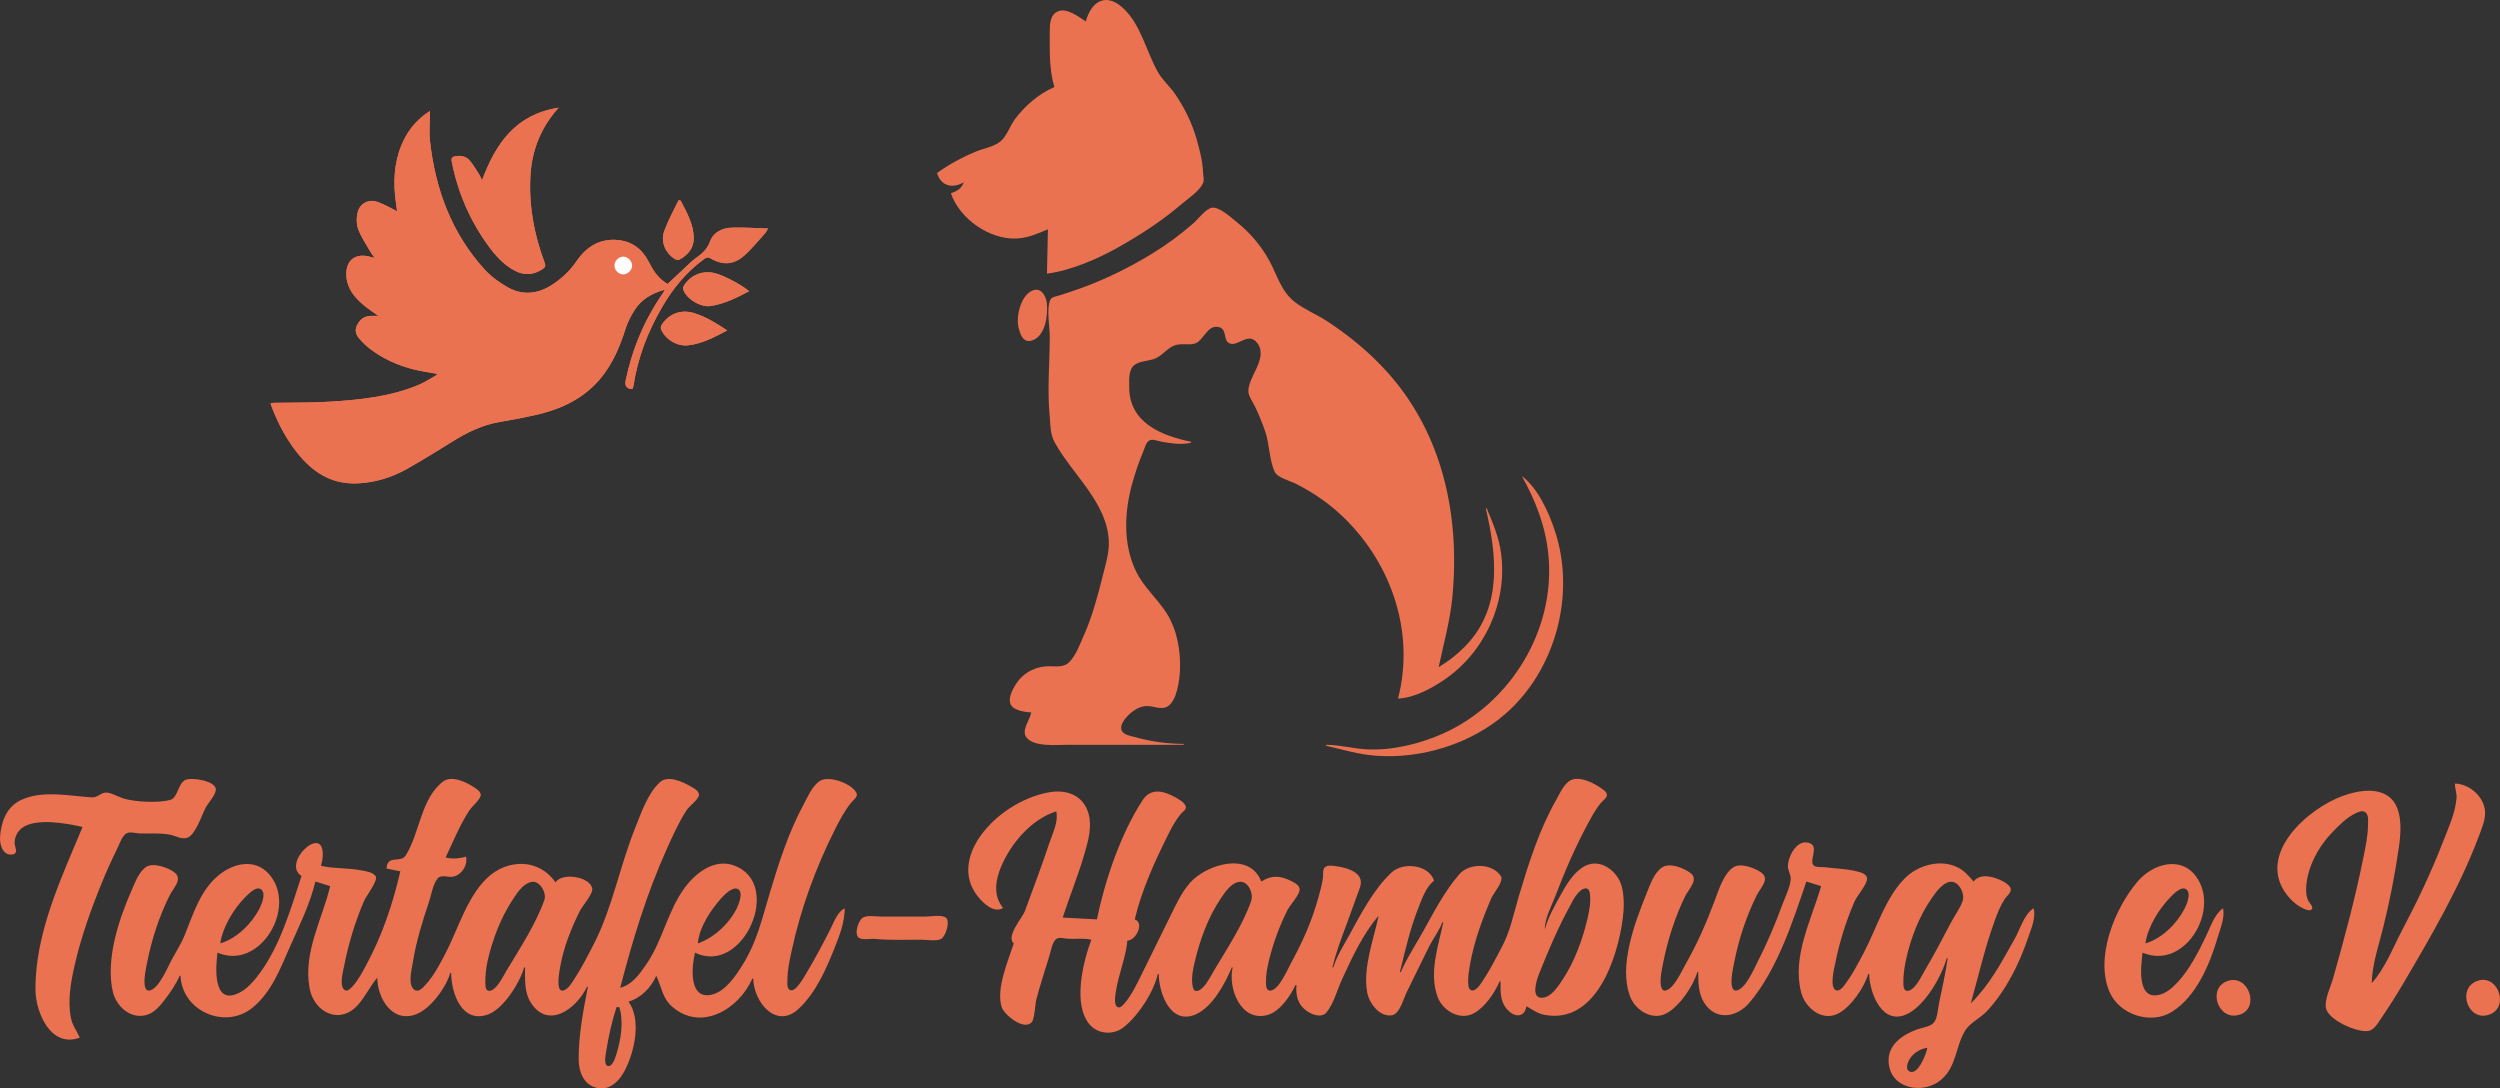 <svg xmlns="http://www.w3.org/2000/svg" id="Ebene_1" data-name="Ebene 1" viewBox="0 0 2706.29 1178.26"><rect x="0" y="0" width="2706.29" height="1178.26" fill="#333333" stroke="none"/><defs><style>      .cls-1 {        fill: #fff;      }      .cls-1, .cls-2 {        stroke-width: 0px;      }      .cls-2 {        fill: #eb7251;      }    </style></defs><path class="cls-2" d="m1175.38,23.24c-7.57-4.99-20.38-14.97-29.99-10.99-8.78,3.64-9.01,13.99-9.01,21.99,0,19.71-.8,40.92,5,60-16.82,7.25-32.07,20.36-42.84,35-5.26,7.14-8.58,17.86-15.26,23.61-6.92,5.95-18.56,7.81-26.9,11.26-14.84,6.13-28.94,13.79-42,23.14,4.31,14.65,17.12,17.08,29,10-3.05,7.49-6.74,9.21-14,12,9.42,27.62,41.76,50.23,71,48.96,12.39-.54,22.79-5.29,34-9.96l-1,48c26.17-3.52,55.19-16.05,78-29,24.18-13.73,46.82-28.44,68-46.58,7.08-6.06,18.99-13.79,22.93-22.42,1.46-3.19.18-7.6.06-11-.45-12.45-3.71-25.08-7.13-37-4.95-17.23-13.31-34.33-23.58-49-5.54-7.91-13.28-14.63-18.07-23-12.78-22.32-18.57-52.08-38.21-69.83-18.41-16.63-34.05-6.97-40,14.83m-59,748c-1.35,7.59-11.01,19.25-5.4,26.79,8.04,10.79,32.67,8.27,44.4,8.21h126v-1c-17.41,0-35.24-2.4-52-7.14-5.08-1.44-14.47-2.46-15.59-8.87-.82-4.7,2.76-9.74,5.69-12.98,5.81-6.41,13.88-12.23,22.9-11.96,6.59.2,14.64,4.13,20.96.78,10.72-5.68,13.53-29.03,14-39.82.9-20.52-3.15-43.42-14.19-61-10.27-16.36-24.96-28.27-33.51-46-14.31-29.66-12.5-65.11-3.68-96,3.19-11.17,6.87-22.31,11.42-33,1.55-3.64,2.99-9.89,6.39-12.23,3.52-2.41,9.84.48,13.61,1.14,10.38,1.83,21.58,3.56,32,1.08v-1c-32.49-6.71-66.94-20.71-67-59-.01-7.08-.92-17.24,4.28-22.85,5.15-5.56,15.85-5.36,22.72-7.84,8.42-3.03,13.09-10.75,21-14.19,7.59-3.3,15.33-.36,22.91-2.43,9.31-2.54,13.07-19.84,25.09-18.06,10.16,1.5,5.66,13.47,11.59,17.26,9.33,5.96,20.79-13,30.98.17,12.63,16.32-10.66,37.23-9.54,52.95.35,5,4.53,10.58,6.72,15,4.33,8.72,7.88,17.85,11.2,27,5,13.83,4.49,31.77,10.64,44.67,2.94,6.18,16.54,9.64,22.41,12.57,16.45,8.22,32.27,18.63,46,30.92,56,50.14,84.19,127.65,65,201.83,17.33-.76,35.97-10.81,50-20.35,43.75-29.73,68.16-83.18,61.71-135.65-2.21-17.99-8.83-33.48-15.71-50h-1c11.55,49.94,18.31,105.56-20.09,147-9.24,9.97-19.37,17.91-30.91,25,5.28-25.53,12.34-49.86,14.83-76,8.39-88.14-10.4-177-71-244-19.06-21.07-41.07-39.15-64.83-54.66-11.26-7.35-24.45-12.56-35-20.86-14.36-11.29-18.56-28-26.78-43.48-8.51-16.03-21.02-31.04-35.22-42.33-5.94-4.72-18.88-16.9-27-16.13-6.65.63-15.11,12.08-20,16.42-14.3,12.62-29.69,23.95-46,33.85-24.75,15.03-50.69,27.79-78,37.51-7.61,2.71-15.28,5.26-23,7.66-2.82.88-7,1.3-8.4,4.3-4.43,9.56-.6,29.16-.6,39.72,0,28.23-2.86,56.78-.17,85,1.01,10.66.27,20.21,5.68,30,19.24,34.79,57.62,65.69,58.44,108,.23,12-3.69,24.47-6.58,36-5.42,21.68-11.12,43.53-20.23,64-4.08,9.17-9.45,24.09-17.24,30.58-6.48,5.39-16.17,2.97-23.9,3.51-10.72.75-21.64,5.7-28.67,13.93-5.11,5.97-14.67,20.83-8.73,28.77,4.11,5.49,15.06,6.71,21.4,7.22m3-457.31c-13.98,3.68-19.77,28.2-16.87,40.31,1.64,6.87,4.63,16.96,13.87,14.56,15.28-3.97,18.21-27.85,16.83-40.56-.74-6.8-5.39-16.53-13.83-14.31m528,201.31c15.11,27.13,25.85,54.71,28.83,86,7.69,80.73-41.11,160.54-114.83,193.14-24.69,10.92-53.87,18.01-81,16.82-15.05-.66-29.99-4.92-45-4.96v1c18.47,4.27,35.9,9.6,55,10.91,48.83,3.34,101.99-13,139-45.2,54.77-47.66,76.63-129.83,53.67-198.71-6.79-20.36-18.19-45.63-35.67-59M89.38,895.24c-23.11,55.51-51.3,114.47-51,176,.12,24.58,16.62,63.75,48,52-3.17-7.26-7.92-13.02-9.55-21-3.82-18.64-.24-38.69,3.9-57,6.88-30.42,17.51-60.14,29.25-89,5.23-12.88,10.95-25.56,17.15-38,2.33-4.66,4.5-12.06,8.64-15.4,4.1-3.3,10.89-.73,15.61-.62,10.33.26,22.93-.72,33,1.41,5.99,1.27,12.55,5.6,18.89,3.01,8.7-3.55,15.11-24.45,19.42-32.4,2.72-5.03,11.26-14.21,10.95-19.91-.49-9.22-26.82-13.28-33.22-9.91-7.93,4.17-7.86,19.2-16.15,21.5-12.53,3.48-37.43,2.26-49.89-1.32-6.17-1.77-11.54-5.52-18-6.53-6.66-1.04-10.04,5.51-17,5.08-24.25-1.5-54.08-8.1-77,3.07-15.61,7.61-21.29,23.74-22.33,40.02-.51,7.99,2.91,20.19,13.29,18.73,7.35-1.03,2.29-8.32,2.44-12.73.2-6.08,2.88-11.81,7.62-15.61,14.57-11.66,49.2-5.4,65.98-1.39m329,45l15,3c-8.24,35.6-19.83,70.01-37.23,102-4.29,7.9-8.76,16.37-14.94,22.98-2.23,2.39-6.06,6.14-9.08,2.68-4.72-5.39-.78-19.42.46-25.66,4.76-24.02,11.82-47.5,21.52-70,2.37-5.49,15.62-22.31,12.52-26.79-3.07-4.43-10.37-5.22-15.24-6.21-14.45-2.93-29.77-1.62-44-5,1.12-3.56,1.8-7.26,1.96-11,1.56-35.52-45.09,8.19-22.96,22-11.97,36.77-23.85,78.15-48.02,109-3.31,4.23-6.94,8.27-10.98,11.81-2.73,2.39-5.75,4.33-9,5.92-28.35,13.84-24.93-28.54-23-43.73,46.37,19.95,87.06-49.73,55.82-85-15.46-17.45-38.73-11.88-54.81,1.46-19.78,16.42-27.23,41.77-36.46,64.54-3.93,9.69-9.87,18.78-14.77,28-4.21,7.93-13.61,30.79-23.72,32.08-3.73.47-4.74-4.35-4.96-7.08-.64-7.75,1.41-16.41,2.91-24,4.83-24.56,13.05-49.59,24.25-72,4.26-8.52,14.84-17.78,4.74-25.21-6.51-4.79-22.25-10.48-29.9-5.76-7.97,4.91-12.6,17.77-16.23,25.98-13.88,31.4-27.97,74.5-20.2,109,3.77,16.74,20.41,31.45,38.34,24.87,7.44-2.74,13.22-9.75,17.87-15.87,6.12-8.05,12.21-16.63,16.13-26h1c1.66,38.49,48.47,58.74,78,34.54,20.33-16.67,29.59-41.28,39.86-64.54,10.16-23,22.33-47.47,28.14-72l16,5c-8.58,36.1-29.22,71.3-22.39,110,4.81,27.21,33.34,40.79,52.96,18,7.78-9.04,12.92-19.87,20.43-29,.02,21.85,15.92,49.64,42,39.73,15.78-6,32.33-28.85,37-44.73h1c0,21.37,11.38,55.37,40,44.87,16.81-6.17,34.22-34.3,39-50.87h1c0,12.65-.98,26.8,6.13,38,19.09,30.06,49.97,6.03,60.87-17h1c-4.99,25.74-10.04,51.71-10,78,.02,13.2,4.79,27.47,19,31.24,14.49,3.84,25.21-7.36,31.25-19.24,10.21-20.12,17.93-54.08,3.76-74,13.49-3.84,24.4-15.19,30-28,5.79,11.84,6.34,23.95,17.09,33.38,31.55,27.67,72.66,2.65,86.91-30.38h1c.2,24.63,24.36,55.63,49,32.91,18.9-17.43,30.03-43.49,39.4-66.91,5.37-13.42,10.59-27.39,10.6-42-7.73,3.78-11.55,14.62-15.25,22-8.13,16.26-16.8,32.41-26.15,48-2.43,4.05-12.06,22.2-18.28,18.25-3.27-2.08-2.32-8.01-2.32-11.25.02-10.81,2.52-21.48,4.79-32,9.57-44.33,25.7-88.48,45.96-129,5.2-10.4,10.65-20.86,17.91-29.99,2.27-2.85,8.09-6.65,6.09-10.84-4.83-10.16-29.93-19.39-39.67-13.01-8.36,5.47-13.18,17.34-17.78,25.85-16.14,29.86-26.87,63.6-36.59,96-8.09,26.96-13.61,51.64-28.53,76-8.03,13.1-20.93,32.98-38.02,34.07-21.57,1.38-17.36-33.72-14.17-46.07,52.04,25.48,96.25-75.08,42-94.45-20.9-7.46-40.76,7.66-52.63,23.45-19.03,25.33-24,56.92-41.72,83-7.11,10.45-15.71,22.9-28.66,26,13.21-51.03,28.59-101.82,50.31-150,6.41-14.23,12.89-28.86,21.39-42,2.99-4.61,12.42-11.26,13.47-16.18.99-4.64-5.98-8.13-9.17-9.95-8.45-4.83-24.22-12.2-32.83-4.53-13.23,11.78-20.51,33.62-26.97,49.66-16.58,41.11-24.71,86.8-44.94,126-6.46,12.51-12.88,25.2-20.6,37-2.79,4.27-6.55,11.01-11.64,12.82-9.73,3.47-4.63-21.81-3.93-25.82,3.65-20.76,11.78-41.23,21.16-60,2.71-5.42,14.25-18.67,13.54-24-1.81-13.59-33.48-18.11-39.79-7-17.73-25.96-51.88-25.91-73.98-4.91-22.15,21.04-31.76,56.32-45.8,82.91-5.75,10.9-11.92,22.89-20.31,32-2.91,3.16-7.87,9.6-12.68,6.24-7.56-5.28-2.96-21.8-1.8-29.24,3.5-22.54,10.38-44.42,17.57-66,2.49-7.48,4.34-19.75,9.7-25.68,3.39-3.75,10.78-.98,15.3-1.43,9.67-.96,17.54-12.64,15-21.89-7.18,2.28-14.63,2.76-22,1,8.17-17.26,15.22-34.91,25.69-51,2.49-3.83,12.93-12.78,12.39-17.09-.47-3.71-5.24-6.65-8.08-8.47-8.29-5.31-23.71-12.59-32.83-5.64-24.05,18.35-25.15,56.25-40.44,80.05-5.56,8.65-19.87-1.45-20.72,14.15m1098,112h-1c5.86-23.78,11.13-47.09,20.2-70,4-10.1,8.12-22.03,16.8-29-6.01-17.65-33.72-20.24-45.96-8.83-19.64,18.3-33.56,45.54-46.35,68.83-5.9,10.76-13.28,22.16-16.69,34h-1c3.66-15.96,9.7-31.69,15.42-47l11.63-32c1.7-4.75,4.71-10.86,3.36-16-2.66-10.18-18.49-13.55-27.41-14.71-3.18-.42-8.76-1.24-11.26,1.32-2.66,2.73-1.58,7.95-2.03,11.4-.96,7.39-3.14,14.83-5.13,22-7.16,25.75-17.05,47.53-29.81,71-3.91,7.2-12.56,27.94-21.75,29.08-4.45.55-4.96-5-5.02-8.08-.15-8.43,1.36-16.84,3.37-25,4.58-18.55,11.29-36.93,19.88-54,2.98-5.92,12.82-15.93,13.21-22.17.3-4.83-5.9-7.79-9.46-9.56-11.58-5.79-21.31-6.24-32,.73-12.89-33.27-59.69-18.19-76.83,1-10.33,11.57-16.55,26.28-23.42,40l-32.51,66c-4.13,8.14-8.66,16.99-14.57,24-1.67,1.98-5.14,6.51-8.24,4.94-4.83-2.44-2.18-14.86-1.51-18.94,2.89-17.63,10.54-35.36,12.08-53,9.46-.31,18.64-19.26,8-23,7.23-31.26,21.94-63.41,36.25-92,3.81-7.62,7.96-15.36,13.42-21.96,1.8-2.18,6.36-4.86,5.58-8.14-1.1-4.58-7.5-7.91-11.25-10.02-12.63-7.12-26.65-10.61-35.56,3.13-23.8,36.65-40.6,86.31-49.44,129l-37-2c7.74-23.79,17.28-46.91,24.14-71,3.74-13.13,7.53-27.39,3.94-41-5.42-20.52-24.02-27.04-43.08-23.58-28.55,5.19-57.63,23.91-74.28,47.58-13.88,19.73-18.92,43.65-3.48,64,5.79,7.63,17.47,19.4,27.76,14v-1c-10.3-13.03-7.91-29.34-1.72-44,10.85-25.66,32.59-51.16,59.72-60,2.6,11.06-3.87,23.62-7.33,34-8.3,24.88-17.61,49.38-26.62,74-2.71,7.42-20.86,27.26-12.05,35-6.04,18.89-19.45,49.09-13.01,69,2.6,8.03,23.7,25.68,32.37,16.4,3.3-3.54,3.67-19.09,5.01-24.4,4.1-16.19,9.54-32.02,14.35-48,1.46-4.83,3.02-15.14,7.56-17.97,3.36-2.1,8.09-.37,11.72-.12,8.64.59,17.51-.93,26,1.09-9.02,23.91-20.51,70.42-1.67,91.96,9.31,10.64,25.89,11.33,36.66,2.75,16.07-12.81,32.23-37.57,37.01-57.71h1c0,20.76,12.81,56.73,41,43.33,17.6-8.37,30.8-33.05,38-50.33h1c-5.4,22.69,9.04,59.69,38,51.36,13.25-3.81,24.41-20.54,30-32.36h1c-1.03,13.14,2.48,23.87,15,30.37,5.16,2.67,13.04,4.58,17.36-.52,7.8-9.2,11.92-24.89,16.95-35.85,10.77-23.46,22.71-49.37,39.69-69-5.39,26.12-17.26,55.97-12.38,83,2.06,11.44,13.03,26.59,26.38,24.84,8.65-1.14,12.59-17.08,15.78-23.84l25-51c4.54-8.6,10.88-16.88,14.22-26h1c-5.36,25.96-15.83,54.72-6.12,81,5.43,14.72,24.01,25.87,39.12,17.65,12.25-6.67,22.58-22.07,28-34.65h1c0,10.91-.81,20.98,6.68,29.91,7.59,9.04,19.03,10.35,21.32-2.91,6.35,3.54,11.71,7.73,19,9.19,56.08,11.22,79.72-61.33,85.28-104.19,1.46-11.23,1.74-23.98-1.2-35-4.35-16.27-23.26-30.8-40.08-21.65-12.25,6.66-20.31,20.77-26.77,32.65-6.1,11.23-13.26,23.48-16.23,36-.71-11.12,7.26-25.66,11.19-36,10.56-27.79,22.36-54.88,36.58-81,3.74-6.87,7.7-13.96,12.69-20,1.87-2.26,6.22-5.1,6.62-8.17.48-3.72-4.51-6.73-7.08-8.47-7.59-5.14-20.49-11.7-30-8.84-8.8,2.64-13.82,15.17-18,22.48-18.24,31.94-29.76,68.92-40.28,104-5.63,18.78-9.05,37.68-18.41,55-6.36,11.75-12.24,23.86-19.66,35-2.59,3.87-6.01,10.02-10.65,11.67-3.93,1.4-5.66-2.46-5.94-5.67-.68-7.74.69-15.41,2.02-23,4.3-24.42,13.19-48.3,22.92-71,2.49-5.81,13.92-18.36,10.25-23.91-9.62-14.55-34.49-14-44.82-2.09-16.02,18.47-27.44,40.75-39.29,62-8.03,14.4-17.62,28.87-24.14,44m1141-204c.12,5.42,2.3,10.58,1.83,16-1.44,16.39-9.14,32.83-15.02,48-12.6,32.54-27.76,64.16-44.03,95-9.92,18.8-18.33,41.17-32.78,57,.41-20.02,7.84-41.62,12.63-61,6.99-28.33,12.65-57.12,16.79-86,2.59-18.06,4.87-47.05-14.42-57.18-13.94-7.32-31.94-3.64-46,1.39-38.25,13.67-94.08,63.23-61.1,106.78,3.89,5.14,8.57,9.72,14.1,13.07,2.21,1.34,11.71,6.76,13.5,2.32,1.06-2.62-2.96-6.27-4.06-8.4-2.21-4.29-2.6-9.25-2.4-14,.95-22.52,13.53-45.17,28.97-61,7.19-7.37,14.66-14.96,23.99-19.62,3.74-1.87,9.14-4.34,12.26-.22,2.57,3.41,1.76,8.83,1.74,12.84-.06,11.63-2.73,23.63-5,35-8.84,44.19-20.58,87.66-32.86,131-2.46,8.69-9.51,23.04-7.68,32,2.66,12.99,33.29,26.44,45.54,24.84,6.35-.83,10.38-8.03,13.66-12.84,8.88-13.05,17.33-26.39,25.33-40,29.64-50.45,60.4-103.05,80.96-158,3.01-8.05,7.06-17.22,6.79-26-.51-16.44-16.86-30.87-32.74-31m-820,204h1c0,11.23.12,23.11,6.27,33,12.69,20.42,35.75,16.07,49.29,0,29.93-35.52,46.73-87.53,61.44-131l16,5c-10.43,36.48-31.69,75.85-21.62,115,4.2,16.35,22.12,31.71,39.62,23.16,13.97-6.82,28.74-28.4,33-43.16h1c.44,21.2,14.73,58.15,43,42.47,18.45-10.23,35.26-39.55,41-59.47h1c-2.2,16.31-6.16,32.84-9.4,49-1.18,5.91-1.6,15.79-5.45,20.58-3.82,4.75-12.73,5.5-18.15,7.47-15.59,5.67-31.77,16.39-30.96,34.95,1.3,29.62,37.54,36.15,56.92,19.54,17-14.59,15.37-36.19,26.13-53.45,5.23-8.39,16.98-13.7,23.74-21.09,20.5-22.4,34.43-50.42,44.17-79,3.18-9.36,8.89-22.14,6-32-10.15,6.18-14.77,22.98-20.42,33-14.48,25.67-26.47,48.89-47.58,70,8.48-30.1,15.26-60.57,26.05-90,2.87-7.83,6.09-15.99,10.65-23,1.8-2.77,6.68-6.62,6.66-10.09-.02-4.42-5.97-7.82-9.36-9.54-9.35-4.72-23.61-8.79-31,.62-4.85-5.56-9.38-11.12-16-14.68-19.27-10.34-44.34-3.24-58.91,11.72-20.78,21.33-30.16,53.97-43.87,79.96-5.89,11.17-11.86,22.83-19.38,33-2.1,2.85-6.32,9.39-10.69,7.74-7.56-2.84-1.69-25.09-.55-30.74,4.48-22.24,11.46-44.16,20.4-65,2.79-6.5,13.72-18.74,13.7-25.05-.01-5.71-8.46-7.29-12.7-8.3-10.9-2.58-21.99-2.63-33-4.08-3.24-.42-8.89.38-11.59-1.6-6.45-4.74,5.74-20.16-4.52-24.37-13.66-5.59-23.5,13.83-23.85,24.4-.17,5.31,3.63,10,3.06,15-1.02,8.9-5.98,18.62-9.05,27-7.81,21.35-16.51,41.75-26.81,62-3.96,7.8-13.34,29.82-23.19,31.08-3.72.47-4.73-4.35-4.96-7.08-.64-7.75,1.42-16.42,2.91-24,4.82-24.48,13.15-49.64,24.25-72,4.49-9.05,15.41-18.23,3.75-25.53-6.96-4.35-21.2-9.91-28.99-4.86-10.33,6.7-15.84,24.39-19.96,35.4-9.14,24.44-19.03,47.22-32.05,70-4.12,7.2-12.64,26.88-21.94,28.08-3.62.47-4.49-4.47-4.73-7.08-.68-7.34,1.26-15.81,2.67-23,4.83-24.54,12.8-49.49,23.74-72,3.75-7.71,14.98-18.13,6.17-24.96-6.93-5.36-22.5-11.89-30.9-6.44-8.49,5.51-13.02,18.43-16.61,27.4-12.59,31.45-31.26,79.23-17.94,113,5.8,14.7,24.25,26.11,39.54,17.47,14.09-7.97,28.47-29.07,33-44.47m569-69c-9.42,6.8-13.36,19.88-18.26,30-8.57,17.72-18.03,36.69-31.78,51-3.05,3.17-6.25,6.21-9.96,8.61-2.47,1.6-5.15,3-8,3.79-25.89,7.18-20.76-31.51-19-45.4,45.34,19.51,84.24-45.65,58.21-82-16.88-23.58-47.44-13.98-63.62,5-24.67,28.93-46.7,82.54-30.15,120,10.76,24.35,44.67,35.39,67.56,20.91,26.54-16.8,40.96-51.97,49.42-80.91,2.68-9.16,7.99-21.46,5.58-31m-1831-28.59c8.9-1.72,16.61,11.94,13.89,19.59-9.36,26.26-26.96,53.13-41.29,77-3.38,5.64-10.76,21.36-18.49,21.36-4.1,0-4.07-5.53-4.1-8.36-.12-8.55.74-16.66,2.65-25,5.24-22.87,14.35-46.41,27.35-66,4.69-7.07,10.96-16.84,20-18.59m766-.05c9.81-1.47,15.75,12.81,13.03,20.64-8.97,25.86-26.63,52.51-40.63,76-3.57,5.97-10.49,20.7-18.29,21.53-3.91.42-4.46-4.75-4.82-7.53-1.04-7.93.99-17.29,2.84-25,5.54-23.14,14.22-47.13,27.54-67,4.69-6.99,11.23-17.28,20.33-18.64m769,.05c9.7-1.92,16.9,12.52,14.18,20.59-2.69,7.99-8.47,15.55-12.4,23-9.21,17.44-18.32,35.03-28.38,52-3.71,6.25-10.32,21.06-18.37,22.34-4.33.68-4.92-4.22-5.01-7.34-.28-8.89.96-17.32,2.78-26,4.79-22.76,14.56-47.92,27.92-67,4.4-6.29,11.23-15.99,19.28-17.59m-1872,66.59c2.64-17.86,14.52-37.33,27.02-50,3.25-3.3,12.17-12.78,17.47-8.36,5.41,4.51.17,16.54-2.38,21.35-8.42,15.96-24.53,31.9-42.11,37m517,0c1.53-17.54,14-36.2,25.43-48.96,3.27-3.65,12.43-13.05,18.14-9.77,5.91,3.4.76,16.44-1.38,20.73-8.25,16.55-24.62,32.02-42.19,38m960-59.43c4.67-1.07,5.64,3.9,5.91,7.43.6,7.99-.78,16.23-2.56,24-5.38,23.47-14.29,47.89-27.7,68-4.55,6.81-11.74,17.73-20.65,18.77-14.55,1.69-6.45-20.65-4-26.77,9.49-23.72,19.56-47.56,31.77-70,3.51-6.46,9.3-19.62,17.23-21.43m607,59.43c2.66-18,14.59-37.13,27.04-50,3.21-3.32,12.16-12.77,17.45-8.36,5.4,4.51.16,16.54-2.38,21.35-8.5,16.09-24.38,31.86-42.11,37m-1387.79-28.26c-5.4,2.44-11.07,19.6-4.07,22.66,4.75,2.07,11.75.28,16.85.77,16.55,1.57,33.37.83,50,.83,5.8,0,16.59,2.07,21.67-1.03,4.63-2.82,10.51-20.17,4.01-23.37-5.34-2.63-15.79-.6-21.68-.6h-47c-5.71,0-14.5-1.64-19.79.74m628.79,4.26l-1,1,1-1m107.67,10.67l-.34.66.34-.66m740.33,54.03c-22.37,7.66-10.53,43.88,13,36.5,22.25-6.98,9.82-44.3-13-36.5m270,.04c-22.62,8.65-9.33,45.29,14,36.11,21.4-8.42,8.19-44.59-14-36.11m-2011,28.26c4.89,15.42,1.77,34.8-2.88,50-1.05,3.42-4.35,15.5-9.8,13.65-4.35-1.47-2.08-12.44-1.56-15.65,2.65-16.37,6.11-32.23,11.25-48h3m1416,44c-.89,5.96-10.8,32.36-20.4,24.97-3.07-2.37-1.13-8.23.24-10.97,3.9-7.81,11.7-12.73,20.16-14h0Z"></path><path class="cls-2" d="m722.69,307.41c-.78-.51-2.77-1.66-4.58-3.04-7.35-5.59-11.94-13.24-16.09-21.31-6.96-13.52-17.93-21.76-33.23-23.22-19.62-1.87-34.02,7.36-44.68,22.89-7.51,10.94-16.89,19.69-28.06,26.55-14.9,9.14-30.76,10.44-46.01,1.95-9.3-5.17-18.4-11.76-25.52-19.59-35.51-39.06-52.98-86.21-58.95-137.96-1.24-10.73-.18-21.72-.18-33.53-12.46,7.98-21.21,17.77-27.44,29.77-9.98,19.23-12.3,39.84-10.36,61.11.56,6.15,1.55,12.27,2.25,17.66-7.26-3.51-14.22-7.84-21.78-10.27-9.67-3.11-18.9,2.14-21.07,12.09-1.24,5.72-1.18,12.6.88,17.95,3.37,8.71,8.83,16.62,13.49,24.82,1.01,1.77,2.39,3.34,4.27,5.94-3.06-.77-4.93-1.3-6.83-1.71-12.81-2.77-21.87,2.68-23.63,14.73-.59,4.02-.37,8.39.56,12.34,2.82,11.97,11.06,20.25,20.26,27.63,4.08,3.27,8.49,6.12,13.61,9.78-3.62,0-6.22-.11-8.81.02-6.84.35-11.28,4.08-14.3,10.06-2.98,5.9-.81,10.81,2.93,15.08,3.48,3.97,7.39,7.71,11.61,10.89,13.58,10.23,28.86,17.18,45.24,21.48,8.56,2.25,17.4,3.43,26.11,5.09.26.36.52.72.78,1.08-6.7,3.71-13.12,8.07-20.15,11.01-30.52,12.74-62.98,16.07-95.51,18.11-20.08,1.26-40.25.88-60.39,1.26-1.27.02-2.54.19-4.16.31.26,1.11.37,1.91.64,2.64,7.51,20.1,17.49,38.8,31.48,55.19,16.32,19.11,36.41,30.34,62.24,29.06,18.76-.93,36.42-6.22,52.68-15.36,16.95-9.52,33.5-19.8,50.02-30.07,15.95-9.92,32.52-18.01,51.28-21.12,12.45-2.06,24.86-4.44,37.18-7.16,24.93-5.5,47.86-15.08,66.08-33.8,16.34-16.79,25.5-37.39,32.45-59.39,2.41-7.63,6.19-15.09,10.66-21.75,7.37-11,18.39-17.26,31.95-20.95-.86,1.65-1.2,2.53-1.73,3.28-20.13,28.92-33.55,60.7-40.65,95.19q-1.62,7.88,5.94,9.01c.45.07.94-.13,1.59-.24.35-1.27.83-2.51,1.03-3.8,4.76-30.46,15.72-58.65,31.22-85.15,11.71-20.02,26.16-37.7,45.07-51.45,2.26-1.65,4.05-2.55,7.07-.8,13.59,7.87,25.41,7.07,37.1-3.56,8.08-7.34,14.98-15.98,22.36-24.08.82-.9,1.29-2.11,2.82-4.71-13.96-.39-26.71-1.32-39.42-.91-10.38.34-19.81,5.02-23.45,15.07-3.23,8.91-9.52,13.82-16.5,18.76-.95.67-1.89,1.37-2.74,2.16-8.73,8.15-17.43,16.33-26.66,24.99Z"></path><path class="cls-2" d="m521.77,195.26c-1.06-2.39-1.54-3.98-2.4-5.32-3.48-5.42-6.64-11.13-10.77-16.02-4.01-4.74-9.78-5.92-15.98-4.72-3.32.64-4.3,2.22-3.64,5.59,6.48,33.14,19.49,63.44,39.26,90.79,7.84,10.85,16.63,20.81,28.7,27.27,10.34,5.53,20.33,4.98,30.18-1.39,2.93-1.89,3.84-3.45,2.46-7.12-11.44-30.52-17.32-62.03-15.33-94.71,1.55-25.44,10.07-48.32,26.3-68.15,1.09-1.33,2.24-2.6,4.25-4.91-46.47,7.19-68.15,38.58-83.04,78.69Z"></path><path class="cls-2" d="m810.92,315.24c-7.96-6.89-26.53-16.66-36.42-19.37-13.3-3.64-26.68,1.48-34.08,13.17-.7,1.11-1.27,2.85-.93,4.01,3.01,10.22,18.68,19.77,29.38,18.25,15.08-2.14,28.37-8.81,42.04-16.06Z"></path><path class="cls-2" d="m787.21,357.7c-12.01-7.96-23.29-14.95-36.15-18.86-13.89-4.22-27.37.84-34.95,13.1-.72,1.17-1.06,3.2-.55,4.4,4.67,11.18,17.29,18.79,29.33,17.48,15.18-1.65,28.34-8.73,42.33-16.11Z"></path><path class="cls-2" d="m736.88,217.19c-.78-.14-1.57-.28-2.35-.42-5.16,10.87-11.09,21.45-15.27,32.68-4.42,11.87.37,23.67,10.95,30.77,1.38.92,4.01,1.5,5.29.8,9.32-5.06,15.73-12.52,15.5-23.65-.3-14.9-7.62-27.44-14.12-40.19Z"></path><path class="cls-2" d="m722.69,307.41c9.23-8.65,17.93-16.83,26.66-24.99.85-.79,1.79-1.49,2.74-2.16,6.97-4.94,13.26-9.85,16.5-18.76,3.65-10.05,13.08-14.73,23.45-15.07,12.71-.41,25.45.52,39.42.91-1.54,2.6-2.01,3.81-2.82,4.71-7.38,8.11-14.28,16.74-22.36,24.08-11.69,10.62-23.51,11.43-37.1,3.56-3.03-1.75-4.81-.85-7.07.8-18.91,13.75-33.36,31.43-45.07,51.45-15.5,26.5-26.46,54.69-31.22,85.15-.2,1.28-.68,2.52-1.03,3.8-.64.1-1.13.3-1.59.24q-7.55-1.13-5.94-9.01c7.1-34.48,20.52-66.27,40.65-95.19.52-.75.87-1.63,1.73-3.28-13.55,3.69-24.57,9.96-31.95,20.95-4.47,6.66-8.24,14.12-10.66,21.75-6.95,22-16.11,42.6-32.45,59.39-18.22,18.72-41.15,28.3-66.08,33.8-12.32,2.72-24.73,5.1-37.18,7.16-18.76,3.11-35.33,11.2-51.28,21.12-16.52,10.28-33.06,20.55-50.02,30.07-16.26,9.13-33.92,14.42-52.68,15.36-25.83,1.28-45.92-9.95-62.24-29.06-13.99-16.39-23.97-35.1-31.48-55.19-.28-.74-.38-1.54-.64-2.64,1.61-.12,2.88-.29,4.16-.31,20.13-.37,40.31,0,60.39-1.26,32.53-2.04,64.99-5.37,95.51-18.11,7.02-2.93,13.45-7.3,20.15-11.01-.26-.36-.52-.72-.78-1.08-8.71-1.66-17.55-2.85-26.11-5.09-16.38-4.3-31.66-11.24-45.24-21.48-4.22-3.18-8.12-6.91-11.61-10.89-3.74-4.27-5.92-9.18-2.93-15.08,3.02-5.97,7.45-9.7,14.3-10.06,2.59-.13,5.18-.02,8.81-.02-5.12-3.65-9.53-6.51-13.61-9.78-9.2-7.38-17.44-15.66-20.26-27.63-.93-3.95-1.15-8.33-.56-12.34,1.76-12.04,10.82-17.49,23.63-14.73,1.9.41,3.77.94,6.83,1.71-1.89-2.6-3.26-4.16-4.27-5.94-4.66-8.2-10.12-16.11-13.49-24.82-2.07-5.35-2.13-12.23-.88-17.95,2.16-9.95,11.39-15.2,21.07-12.09,7.57,2.43,14.52,6.77,21.78,10.27-.7-5.39-1.69-11.5-2.25-17.66-1.94-21.27.38-41.88,10.36-61.11,6.23-12,14.98-21.8,27.44-29.77,0,11.81-1.06,22.8.18,33.53,5.97,51.75,23.43,98.91,58.95,137.96,7.12,7.83,16.22,14.42,25.52,19.59,15.26,8.48,31.12,7.19,46.01-1.95,11.17-6.86,20.55-15.61,28.06-26.55,10.66-15.53,25.06-24.76,44.68-22.89,15.3,1.46,26.28,9.7,33.23,23.22,4.15,8.07,8.74,15.72,16.09,21.31,1.81,1.38,3.8,2.53,4.58,3.04Zm-47.85-10.39c4.92-.11,9.56-4.89,9.45-9.73-.11-4.86-4.98-9.56-9.79-9.46-4.98.11-9.45,4.79-9.34,9.79.11,5.07,4.68,9.51,9.68,9.4Z"></path><path class="cls-2" d="m521.77,195.26c14.89-40.11,36.57-71.49,83.04-78.69-2.01,2.32-3.16,3.59-4.25,4.91-16.23,19.83-24.75,42.71-26.3,68.15-1.99,32.68,3.89,64.19,15.33,94.71,1.37,3.66.46,5.23-2.46,7.12-9.85,6.36-19.84,6.92-30.18,1.39-12.07-6.46-20.86-16.42-28.7-27.27-19.77-27.35-32.79-57.66-39.26-90.79-.66-3.37.32-4.94,3.64-5.59,6.2-1.2,11.97-.02,15.98,4.72,4.13,4.89,7.28,10.6,10.77,16.02.86,1.34,1.34,2.92,2.4,5.32Z"></path><path class="cls-2" d="m810.92,315.24c-13.67,7.25-26.97,13.92-42.04,16.06-10.7,1.52-26.37-8.03-29.38-18.25-.34-1.16.22-2.89.93-4.01,7.4-11.69,20.78-16.81,34.08-13.17,9.89,2.7,28.45,12.48,36.42,19.37Z"></path><path class="cls-2" d="m787.21,357.7c-14,7.38-27.15,14.46-42.33,16.11-12.03,1.31-24.65-6.3-29.33-17.48-.5-1.2-.17-3.23.55-4.4,7.58-12.26,21.06-17.33,34.95-13.1,12.86,3.91,24.15,10.9,36.15,18.86Z"></path><path class="cls-2" d="m736.88,217.19c6.5,12.75,13.82,25.29,14.12,40.19.23,11.12-6.18,18.59-15.5,23.65-1.28.69-3.91.12-5.29-.8-10.58-7.09-15.36-18.89-10.95-30.77,4.18-11.23,10.11-21.81,15.27-32.68.78.14,1.57.28,2.35.42Z"></path><path class="cls-1" d="m674.84,297.01c-5,.11-9.58-4.33-9.68-9.4-.1-5,4.36-9.68,9.34-9.79,4.81-.11,9.67,4.6,9.79,9.46.11,4.84-4.53,9.62-9.45,9.73Z"></path></svg>